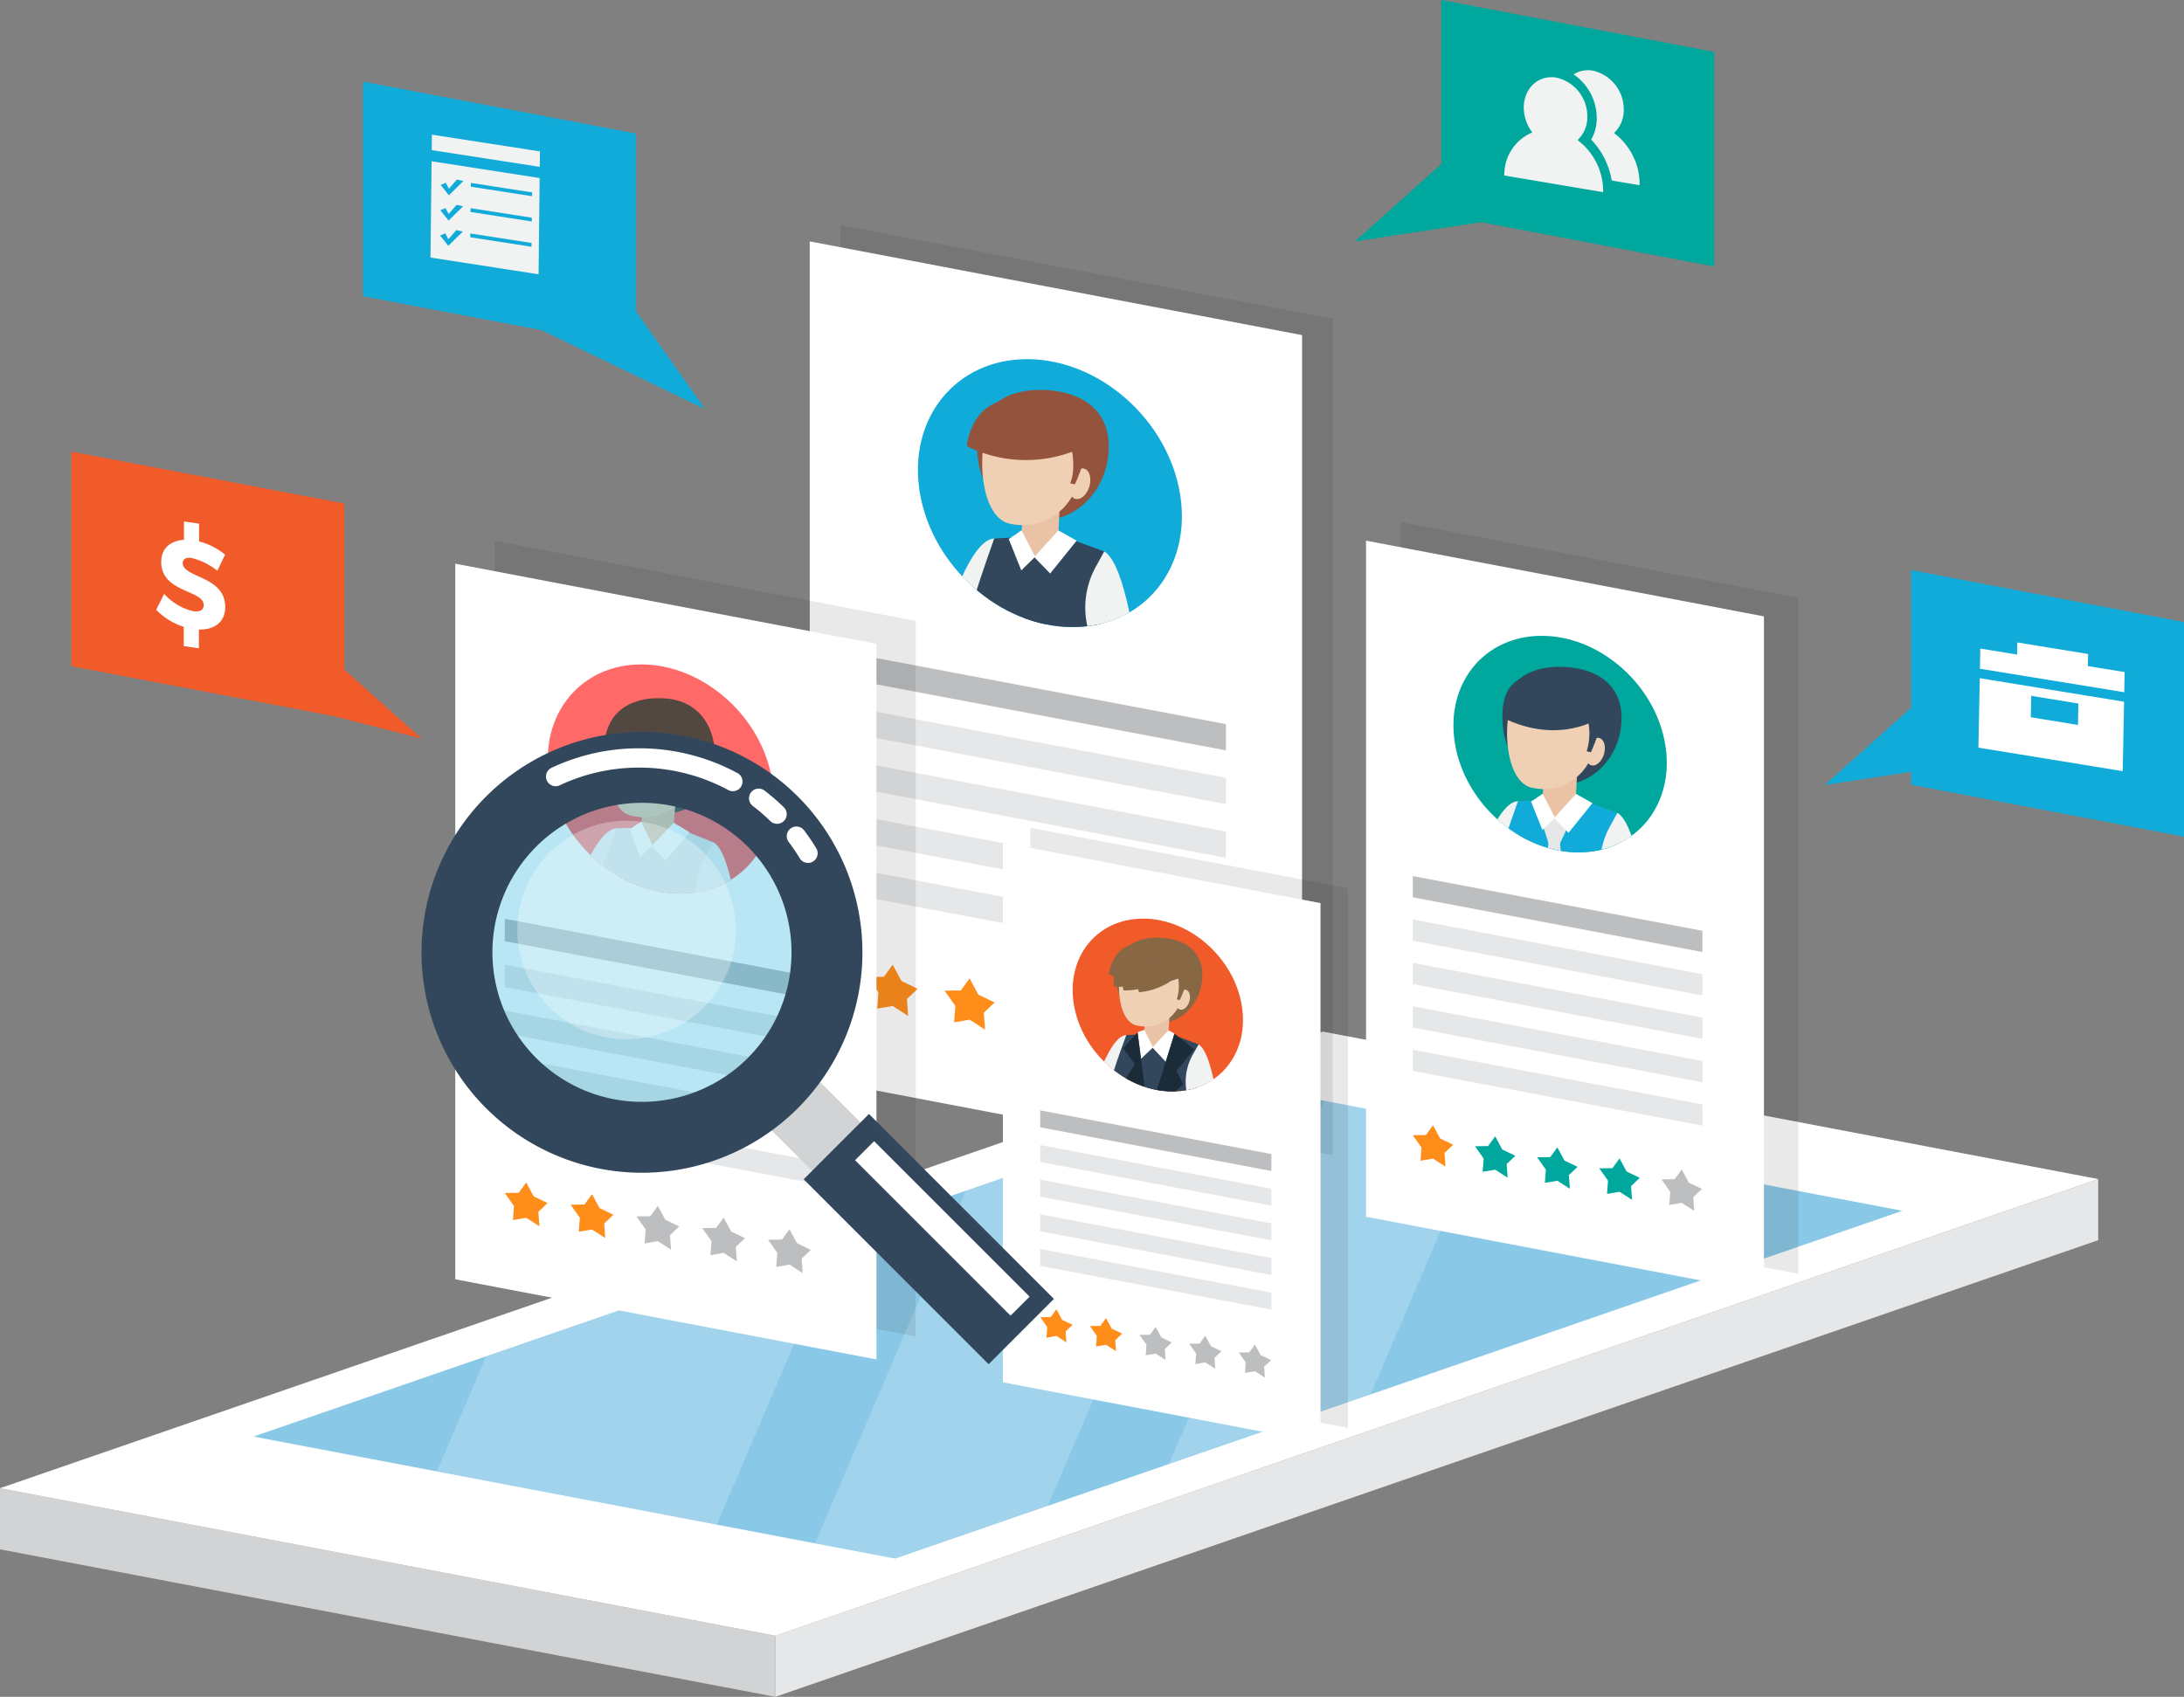 <svg xmlns="http://www.w3.org/2000/svg" xmlns:xlink="http://www.w3.org/1999/xlink" width="397.699" height="309.059" viewBox="0 0 397.699 309.059">
  <rect x="0" y="0" width="397.699" height="309.059" fill="#808080" stroke="none"/>
  <defs>
    <clipPath id="clip-path">
      <path id="SVGID" d="M250.068,100.992c13.079.055,25.5,11.024,27.741,24.5s-6.558,24.358-19.639,24.3-25.5-11.024-27.742-24.5S236.981,100.936,250.068,100.992Z" transform="translate(-230.08 -100.992)" fill="none"/>
    </clipPath>
    <clipPath id="clip-path-2">
      <path id="SVGID-2" data-name="SVGID" d="M184.311,152.859c11.19.046,21.815,9.43,23.73,20.956s-5.609,20.838-16.8,20.791-21.82-9.432-23.732-20.961S173.116,152.812,184.311,152.859Z" transform="translate(-167.213 -152.859)" fill="none"/>
    </clipPath>
    <clipPath id="clip-path-3">
      <path id="SVGID-3" data-name="SVGID" d="M337.2,148c10.57.045,20.611,8.91,22.419,19.8s-5.3,19.685-15.87,19.641-20.612-8.91-22.422-19.8S326.621,147.955,337.2,148Z" transform="translate(-321.043 -147.999)" fill="none"/>
    </clipPath>
    <clipPath id="clip-path-4">
      <path id="SVGID-4" data-name="SVGID" d="M269.26,196.046c8.438.035,16.452,7.112,17.9,15.8s-4.229,15.713-12.669,15.677-16.452-7.111-17.9-15.807S260.82,196.012,269.26,196.046Z" transform="translate(-256.367 -196.046)" fill="none"/>
    </clipPath>
  </defs>
  <g id="Group_6207" data-name="Group 6207" transform="translate(-74.165 -39.972)">
    <g id="Group_6123" data-name="Group 6123" transform="translate(74.165 227.872)">
      <g id="Group_6121" data-name="Group 6121">
        <path id="Path_2262" data-name="Path 2262" d="M74.165,292.822v11.131l141.19,26.866V319.694Z" transform="translate(-74.165 -209.659)" fill="#d1d3d4"/>
        <path id="Path_2263" data-name="Path 2263" d="M205.869,323.477V334.6l240.888-83.173V240.3Z" transform="translate(-64.679 -213.443)" fill="#e6e7e8"/>
        <path id="Path_2264" data-name="Path 2264" d="M315.06,215.247,74.165,298.41l141.19,26.872L456.244,242.1Z" transform="translate(-74.165 -215.247)" fill="#fff"/>
        <path id="Path_2265" data-name="Path 2265" d="M300.715,224.96,117.23,288.3l116.82,22.224,183.433-63.343Z" transform="translate(-71.064 -214.547)" fill="#89c8e7"/>
        <path id="Path_2266" data-name="Path 2266" d="M291.027,227.382l-31.4,73.39-27.818,9.606L217.222,307.6,244.7,243.374Zm47.9,5.129L309.99,227l-28.3,66.152L318.4,280.477Zm-190.554,62,50.955,9.693L222,251.214l-64.651,22.32Z" transform="translate(-68.82 -214.4)" fill="#fff" opacity="0.2"/>
      </g>
      <g id="Group_6122" data-name="Group 6122" transform="translate(275.119 11.649)" opacity="0.3">
        <path id="Path_2267" data-name="Path 2267" d="M339.44,228.275c0,1.193-1.933,2.16-4.319,2.16s-4.321-.967-4.321-2.16,1.935-2.162,4.321-2.162S339.44,227.081,339.44,228.275Z" transform="translate(-330.799 -226.113)" fill="#bcbec0"/>
        <path id="Path_2268" data-name="Path 2268" d="M350.24,230.29c0,1.192-1.934,2.159-4.322,2.159s-4.319-.967-4.319-2.159,1.933-2.16,4.319-2.16S350.24,229.1,350.24,230.29Z" transform="translate(-330.021 -225.968)" fill="#bcbec0"/>
        <path id="Path_2269" data-name="Path 2269" d="M361.037,232.3c0,1.194-1.935,2.161-4.32,2.161s-4.322-.967-4.322-2.161,1.935-2.159,4.322-2.159S361.037,231.111,361.037,232.3Z" transform="translate(-329.244 -225.823)" fill="#bcbec0"/>
      </g>
    </g>
    <g id="Group_6161" data-name="Group 6161" transform="translate(157.066 80.975)">
      <g id="Group_6132" data-name="Group 6132" transform="translate(64.55)">
        <path id="Path_2270" data-name="Path 2270" d="M216.924,78.22V230.576l89.651,17.061V95.283Z" transform="translate(-211.333 -78.22)" fill="#231f20" opacity="0.1"/>
        <path id="Path_2271" data-name="Path 2271" d="M211.708,80.987V233.344l89.652,17.06V98.051Z" transform="translate(-211.708 -78.02)" fill="#fff"/>
        <path id="Path_2272" data-name="Path 2272" d="M221.544,151.5v4.786l65.249,12.332v-4.785Z" transform="translate(-211 -72.942)" fill="#bcbec0"/>
        <path id="Path_2273" data-name="Path 2273" d="M221.544,160.619v4.788l65.249,12.333v-4.784Z" transform="translate(-211 -72.285)" fill="#e6e7e8"/>
        <path id="Path_2274" data-name="Path 2274" d="M221.544,169.744v4.788l65.249,12.333v-4.786Z" transform="translate(-211 -71.627)" fill="#e6e7e8"/>
        <path id="Path_2275" data-name="Path 2275" d="M221.544,178.868v4.79l65.249,12.332v-4.783Z" transform="translate(-211 -70.97)" fill="#e6e7e8"/>
        <path id="Path_2276" data-name="Path 2276" d="M221.544,187.994v4.785l65.249,12.333v-4.785Z" transform="translate(-211 -70.313)" fill="#e6e7e8"/>
        <path id="Path_2277" data-name="Path 2277" d="M250.068,100.992c13.079.055,25.5,11.024,27.741,24.5s-6.558,24.358-19.639,24.3-25.5-11.024-27.742-24.5S236.981,100.936,250.068,100.992Z" transform="translate(-210.385 -76.579)" fill="#10abd9"/>
        <path id="Path_2278" data-name="Path 2278" d="M226.1,203.883l-1.6,2.2-2.951.033,1.96,2.784-.22,2.976,2.814-.482,2.815,1.811-.222-3.08,1.961-1.86-2.951-1.422Z" transform="translate(-211 -69.168)" fill="#ff8d1a"/>
        <path id="Path_2279" data-name="Path 2279" d="M239.168,206.206l-1.6,2.2-2.951.03,1.96,2.785-.221,2.979,2.816-.48,2.814,1.806-.221-3.078,1.961-1.86-2.952-1.423Z" transform="translate(-210.059 -69.001)" fill="#ff8d1a"/>
        <path id="Path_2280" data-name="Path 2280" d="M252.236,208.528l-1.6,2.2-2.952.03,1.961,2.787-.221,2.976,2.814-.479,2.815,1.807-.22-3.08,1.959-1.857-2.95-1.424Z" transform="translate(-209.117 -68.834)" fill="#ff8d1a"/>
        <path id="Path_2281" data-name="Path 2281" d="M265.305,210.854l-1.6,2.2-2.951.03,1.961,2.786-.22,2.978,2.814-.481,2.816,1.81-.221-3.083,1.96-1.858-2.951-1.423Z" transform="translate(-208.176 -68.666)" fill="#ff8d1a"/>
        <path id="Path_2282" data-name="Path 2282" d="M278.376,213.175l-1.6,2.2-2.953.03,1.961,2.785-.221,2.979,2.815-.482,2.815,1.809-.221-3.082,1.959-1.858-2.951-1.422Z" transform="translate(-207.235 -68.499)" fill="#bcbec0"/>
        <g id="Group_6131" data-name="Group 6131" transform="translate(19.695 24.412)">
          <g id="Group_6130" data-name="Group 6130" clip-path="url(#clip-path)">
            <g id="Group_6129" data-name="Group 6129" transform="translate(3.092 5.6)">
              <g id="Group_6128" data-name="Group 6128">
                <path id="Path_2283" data-name="Path 2283" d="M264.094,117.312c-.388,7.34-6.062,13-12.671,12.653s-11.649-6.587-11.258-13.926,5.913-10.146,12.52-9.794S264.486,109.972,264.094,117.312Z" transform="translate(-232.447 -106.216)" fill="#93533d"/>
                <g id="Group_6124" data-name="Group 6124" transform="translate(0 26.365)">
                  <path id="Path_2284" data-name="Path 2284" d="M243.139,141.595l-6.084,14.59-4.091-3.51s5.513-21.377,10.912-21.2l.372,11.587Z" transform="translate(-232.964 -130.761)" fill="#f1f2f2"/>
                  <path id="Path_2285" data-name="Path 2285" d="M255.07,130.809l8.391,3.071-.591,10.046.41,5.807,1.641,19.628s-20.5,3.31-26.885-2.987c0,0,.532-19.929,1.744-24.049s3.623-10.8,3.623-10.8Z" transform="translate(-232.599 -130.809)" fill="#32475c"/>
                  <path id="Path_2286" data-name="Path 2286" d="M259.583,149.539l4.356,11.078,4.772-1.217s-2.075-23.035-6.755-25.738l-1.539,2.813A15.41,15.41,0,0,0,259.583,149.539Z" transform="translate(-231.124 -130.604)" fill="#f1f2f2"/>
                </g>
                <g id="Group_6125" data-name="Group 6125" transform="translate(8.62 3.211)">
                  <path id="Path_2287" data-name="Path 2287" d="M250.8,135.887h0a3.351,3.351,0,0,0,3.513-3.158l.53-9.954a3.35,3.35,0,0,0-3.157-3.513h0a3.35,3.35,0,0,0-3.514,3.159l-.529,9.952A3.349,3.349,0,0,0,250.8,135.887Z" transform="translate(-240.527 -108.488)" fill="#eac3a7"/>
                  <path id="Path_2288" data-name="Path 2288" d="M241.7,113.7c-1.626,6.157-.465,15.4,4.126,16.616a10.36,10.36,0,0,0,12.531-7.29c1.628-6.157-1.894-11.481-6.488-12.7S243.329,107.547,241.7,113.7Z" transform="translate(-241.004 -109.211)" fill="#f0d0b4"/>
                  <path id="Path_2289" data-name="Path 2289" d="M255.959,121.821c-.464,1.513-.058,2.977.906,3.273s2.119-.695,2.579-2.206.059-2.978-.9-3.274S256.421,120.307,255.959,121.821Z" transform="translate(-239.941 -108.466)" fill="#f0d0b4"/>
                  <path id="Path_2290" data-name="Path 2290" d="M256.193,116.172s.864,3.644-.24,6.347l.85.193s2.11-4.6,1.935-6.405" transform="translate(-239.928 -108.71)" fill="#93533d"/>
                </g>
                <g id="Group_6127" data-name="Group 6127" transform="translate(13.45 25.571)">
                  <path id="Path_2291" data-name="Path 2291" d="M250.082,134.542l2.654,1.889L251.067,140l-2.14-.114-1.234-3.874Z" transform="translate(-245.353 -129.746)" fill="#32475c"/>
                  <path id="Path_2292" data-name="Path 2292" d="M249.006,139.028l2.266.315,2.258,21.55-3.742,6.407-3.553-7.338Z" transform="translate(-245.458 -129.423)" fill="#32475c"/>
                  <g id="Group_6126" data-name="Group 6126">
                    <path id="Path_2293" data-name="Path 2293" d="M247.832,130.068l-2.321,1.6,2.285,5.7,2.519-2.47Z" transform="translate(-245.51 -130.068)" fill="#fff"/>
                    <path id="Path_2294" data-name="Path 2294" d="M254.238,130.091l3.319,1.87-4.817,5.982-2.9-3Z" transform="translate(-245.198 -130.067)" fill="#fff"/>
                  </g>
                </g>
              </g>
              <path id="Path_2295" data-name="Path 2295" d="M259.842,116.38a24.156,24.156,0,0,1-21.462-.042s.924-10.682,11.652-7.991,10.005,7.856,10.005,7.856" transform="translate(-232.574 -106.094)" fill="#93533d"/>
            </g>
          </g>
        </g>
      </g>
      <g id="Group_6141" data-name="Group 6141" transform="translate(0 57.487)">
        <path id="Path_2296" data-name="Path 2296" d="M158.168,131.844V262.177l76.694,14.6V146.44Z" transform="translate(-151.015 -131.844)" fill="#231f20" opacity="0.1"/>
        <path id="Path_2297" data-name="Path 2297" d="M151.5,135.746V266.08l76.695,14.6V150.343Z" transform="translate(-151.496 -131.563)" fill="#fff"/>
        <path id="Path_2298" data-name="Path 2298" d="M159.909,196.064v4.1l55.82,10.55v-4.092Z" transform="translate(-150.89 -127.218)" fill="#bcbec0"/>
        <path id="Path_2299" data-name="Path 2299" d="M159.909,203.868v4.094l55.82,10.551v-4.092Z" transform="translate(-150.89 -126.656)" fill="#e6e7e8"/>
        <path id="Path_2300" data-name="Path 2300" d="M159.909,211.674v4.1l55.82,10.548v-4.093Z" transform="translate(-150.89 -126.094)" fill="#e6e7e8"/>
        <path id="Path_2301" data-name="Path 2301" d="M159.909,219.48v4.1l55.82,10.55v-4.094Z" transform="translate(-150.89 -125.532)" fill="#e6e7e8"/>
        <path id="Path_2302" data-name="Path 2302" d="M159.909,227.287v4.094l55.82,10.552v-4.094Z" transform="translate(-150.89 -124.97)" fill="#e6e7e8"/>
        <path id="Path_2303" data-name="Path 2303" d="M184.311,152.859c11.19.046,21.815,9.43,23.73,20.956s-5.609,20.838-16.8,20.791-21.82-9.432-23.732-20.961S173.116,152.812,184.311,152.859Z" transform="translate(-150.364 -130.331)" fill="#ff6968"/>
        <path id="Path_2304" data-name="Path 2304" d="M163.806,240.878l-1.371,1.882-2.525.028,1.677,2.384-.188,2.546,2.408-.41,2.407,1.548-.189-2.635,1.678-1.592-2.526-1.217Z" transform="translate(-150.89 -123.991)" fill="#ff8d1a"/>
        <path id="Path_2305" data-name="Path 2305" d="M174.986,242.867l-1.372,1.881-2.524.028,1.677,2.382-.19,2.547,2.408-.411,2.408,1.548-.19-2.634,1.677-1.594-2.525-1.216Z" transform="translate(-150.084 -123.847)" fill="#ff8d1a"/>
        <path id="Path_2306" data-name="Path 2306" d="M186.165,244.853l-1.369,1.883-2.526.026,1.677,2.384-.19,2.546,2.408-.41,2.408,1.548-.19-2.636,1.677-1.59-2.524-1.219Z" transform="translate(-149.279 -123.704)" fill="#bcbec0"/>
        <path id="Path_2307" data-name="Path 2307" d="M197.346,246.841l-1.371,1.884-2.525.026,1.678,2.382-.188,2.547,2.406-.411,2.408,1.549-.19-2.636,1.677-1.588-2.525-1.217Z" transform="translate(-148.474 -123.561)" fill="#bcbec0"/>
        <path id="Path_2308" data-name="Path 2308" d="M208.527,248.83l-1.371,1.881-2.525.026,1.678,2.383-.19,2.55,2.408-.412,2.408,1.547-.189-2.636,1.676-1.59-2.525-1.216Z" transform="translate(-147.668 -123.418)" fill="#bcbec0"/>
        <g id="Group_6140" data-name="Group 6140" transform="translate(16.849 22.528)">
          <g id="Group_6139" data-name="Group 6139" clip-path="url(#clip-path-2)">
            <g id="Group_6138" data-name="Group 6138" transform="translate(2.516 6.145)">
              <g id="Group_6137" data-name="Group 6137">
                <path id="Path_2309" data-name="Path 2309" d="M196.888,170.3c-.53,6.471-4.654,9.738-10.479,9.263s-10.121-6.106-9.593-12.577,5.475-8.81,11.3-8.335S197.415,163.828,196.888,170.3Z" transform="translate(-169.041 -158.591)" fill="#534741"/>
                <g id="Group_6133" data-name="Group 6133" transform="translate(0 23.368)">
                  <path id="Path_2310" data-name="Path 2310" d="M178.82,189.624l-5.738,12.729-3.523-3.2s5.4-18.738,10.165-18.44l.038,10.237Z" transform="translate(-169.56 -180.366)" fill="#f1f2f2"/>
                  <path id="Path_2311" data-name="Path 2311" d="M189.648,180.389l7.332,2.921-.772,8.856.215,5.138.958,17.368s-18.182,2.41-23.662-3.308c0,0,.968-17.582,2.141-21.189s3.469-9.448,3.469-9.448Z" transform="translate(-169.26 -180.389)" fill="#e6e7e8"/>
                  <path id="Path_2312" data-name="Path 2312" d="M193.121,197.061l3.571,9.888,4.243-.952s-1.257-20.392-5.319-22.893l-1.433,2.444A13.629,13.629,0,0,0,193.121,197.061Z" transform="translate(-167.921 -180.193)" fill="#f1f2f2"/>
                </g>
                <g id="Group_6134" data-name="Group 6134" transform="translate(8.474 2.712)">
                  <path id="Path_2313" data-name="Path 2313" d="M185.715,184.787h0a2.956,2.956,0,0,0,3.179-2.7l.718-8.773a2.961,2.961,0,0,0-2.7-3.183h0a2.961,2.961,0,0,0-3.181,2.7l-.715,8.775A2.957,2.957,0,0,0,185.715,184.787Z" transform="translate(-177.065 -160.472)" fill="#eac3a7"/>
                  <path id="Path_2314" data-name="Path 2314" d="M178.233,164.972c-1.593,5.4-.8,13.587,3.227,14.775a9.151,9.151,0,0,0,11.245-6.123c1.592-5.4-1.385-10.185-5.412-11.372S179.821,159.576,178.233,164.972Z" transform="translate(-177.464 -161.12)" fill="#f0d0b4"/>
                  <path id="Path_2315" data-name="Path 2315" d="M190.6,172.5c-.445,1.323-.123,2.626.719,2.912s1.889-.56,2.335-1.882.124-2.63-.718-2.914S191.049,171.174,190.6,172.5Z" transform="translate(-176.532 -160.44)" fill="#f0d0b4"/>
                  <path id="Path_2316" data-name="Path 2316" d="M190.957,167.522a10.814,10.814,0,0,1-.371,5.6l.747.193s1.976-4.006,1.866-5.608" transform="translate(-176.519 -160.659)" fill="#534741"/>
                </g>
                <g id="Group_6136" data-name="Group 6136" transform="translate(12.366 22.5)">
                  <path id="Path_2317" data-name="Path 2317" d="M185.093,183.586l2.3,1.733-1.563,3.112-1.885-.154-.993-3.449Z" transform="translate(-180.962 -179.29)" fill="#e6e7e8"/>
                  <path id="Path_2318" data-name="Path 2318" d="M184.065,187.518l1.994.333,1.454,19.085L184.05,212.5l-2.955-6.566Z" transform="translate(-181.095 -179.007)" fill="#e6e7e8"/>
                  <g id="Group_6135" data-name="Group 6135" transform="translate(0.037)">
                    <path id="Path_2319" data-name="Path 2319" d="M183.22,179.579l-2.09,1.351L183,186.024l2.287-2.118Z" transform="translate(-181.129 -179.579)" fill="#fff"/>
                    <path id="Path_2320" data-name="Path 2320" d="M188.881,179.755l2.882,1.735-4.4,5.16-2.484-2.722Z" transform="translate(-180.859 -179.566)" fill="#fff"/>
                  </g>
                </g>
              </g>
              <path id="Path_2321" data-name="Path 2321" d="M192.066,168.994s-7.472-6.588-14.991-1.906c0,0,.711-9.287,8.51-6.642,9.254,3.137,8.636,7.187,8.636,7.187" transform="translate(-169.019 -158.491)" fill="#534741"/>
            </g>
          </g>
        </g>
      </g>
      <g id="Group_6150" data-name="Group 6150" transform="translate(165.843 54.086)">
        <path id="Path_2322" data-name="Path 2322" d="M312.037,128.672V251.812L384.5,265.6V142.462Z" transform="translate(-305.775 -128.672)" fill="#231f20" opacity="0.1"/>
        <path id="Path_2323" data-name="Path 2323" d="M306.2,131.831v123.14l72.458,13.787V145.621Z" transform="translate(-306.195 -128.444)" fill="#fff"/>
        <path id="Path_2324" data-name="Path 2324" d="M314.144,188.818v3.868l52.738,9.966v-3.867Z" transform="translate(-305.623 -124.34)" fill="#bcbec0"/>
        <path id="Path_2325" data-name="Path 2325" d="M314.144,196.191v3.869l52.738,9.967V206.16Z" transform="translate(-305.623 -123.808)" fill="#e6e7e8"/>
        <path id="Path_2326" data-name="Path 2326" d="M314.144,203.565v3.869l52.738,9.969v-3.869Z" transform="translate(-305.623 -123.277)" fill="#e6e7e8"/>
        <path id="Path_2327" data-name="Path 2327" d="M314.144,210.938v3.873l52.738,9.969v-3.867Z" transform="translate(-305.623 -122.746)" fill="#e6e7e8"/>
        <path id="Path_2328" data-name="Path 2328" d="M314.144,218.316v3.867l52.738,9.969v-3.868Z" transform="translate(-305.623 -122.215)" fill="#e6e7e8"/>
        <path id="Path_2329" data-name="Path 2329" d="M337.2,148c10.57.045,20.611,8.91,22.419,19.8s-5.3,19.685-15.87,19.641-20.612-8.91-22.422-19.8S326.621,147.955,337.2,148Z" transform="translate(-305.126 -127.28)" fill="#00a79d"/>
        <path id="Path_2330" data-name="Path 2330" d="M317.823,231.158l-1.294,1.778-2.386.024,1.585,2.252-.18,2.408,2.274-.391,2.275,1.465-.178-2.49,1.584-1.5-2.385-1.148Z" transform="translate(-305.623 -121.29)" fill="#ff8d1a"/>
        <path id="Path_2331" data-name="Path 2331" d="M328.388,233.035l-1.3,1.78-2.385.024,1.584,2.252-.179,2.407,2.276-.387,2.274,1.461-.18-2.489,1.586-1.5-2.385-1.148Z" transform="translate(-304.862 -121.155)" fill="#00a79d"/>
        <path id="Path_2332" data-name="Path 2332" d="M338.95,234.913l-1.3,1.779-2.385.026,1.586,2.253-.179,2.405,2.274-.387,2.275,1.46-.181-2.489,1.585-1.5-2.385-1.149Z" transform="translate(-304.101 -121.019)" fill="#00a79d"/>
        <path id="Path_2333" data-name="Path 2333" d="M349.512,236.792l-1.3,1.778-2.386.026,1.585,2.249-.178,2.407,2.274-.387,2.275,1.463-.178-2.493,1.584-1.5-2.385-1.153Z" transform="translate(-303.34 -120.884)" fill="#00a79d"/>
        <path id="Path_2334" data-name="Path 2334" d="M360.076,238.671l-1.3,1.778-2.384.024,1.584,2.253-.179,2.406,2.275-.387,2.275,1.459-.178-2.489,1.584-1.5-2.386-1.151Z" transform="translate(-302.579 -120.749)" fill="#bcbec0"/>
        <g id="Group_6149" data-name="Group 6149" transform="translate(15.918 20.719)">
          <g id="Group_6148" data-name="Group 6148" clip-path="url(#clip-path-3)">
            <g id="Group_6147" data-name="Group 6147" transform="translate(1.98 5.637)">
              <g id="Group_6146" data-name="Group 6146">
                <path id="Path_2335" data-name="Path 2335" d="M351.038,163.291c-.352,6.638-5.481,11.759-11.457,11.442s-10.536-5.955-10.182-12.593,5.347-9.174,11.323-8.856S351.392,156.655,351.038,163.291Z" transform="translate(-322.423 -153.257)" fill="#32475c"/>
                <g id="Group_6142" data-name="Group 6142" transform="translate(0 23.842)">
                  <path id="Path_2336" data-name="Path 2336" d="M332.088,185.251l-5.5,13.192-3.7-3.174s4.984-19.331,9.866-19.165l.337,10.476Z" transform="translate(-322.89 -175.453)" fill="#f1f2f2"/>
                  <path id="Path_2337" data-name="Path 2337" d="M342.879,175.5l7.587,2.778-.534,9.083.37,5.252,1.483,17.749s-18.535,2.991-24.307-2.7c0,0,.478-18.024,1.576-21.748s3.275-9.768,3.275-9.768Z" transform="translate(-322.56 -175.497)" fill="#10abd9"/>
                  <path id="Path_2338" data-name="Path 2338" d="M346.958,192.433l3.94,10.016,4.315-1.1s-1.878-20.832-6.105-23.274l-1.4,2.544A13.951,13.951,0,0,0,346.958,192.433Z" transform="translate(-321.226 -175.311)" fill="#f1f2f2"/>
                </g>
                <g id="Group_6143" data-name="Group 6143" transform="translate(7.794 2.905)">
                  <path id="Path_2339" data-name="Path 2339" d="M339.018,180.088h0a3.03,3.03,0,0,0,3.176-2.855l.478-9a3.029,3.029,0,0,0-2.856-3.177h0a3.03,3.03,0,0,0-3.175,2.858l-.478,9A3.027,3.027,0,0,0,339.018,180.088Z" transform="translate(-329.728 -155.313)" fill="#eac3a7"/>
                  <path id="Path_2340" data-name="Path 2340" d="M330.79,160.029c-1.471,5.569-.421,13.928,3.73,15.025a9.368,9.368,0,0,0,11.332-6.59c1.471-5.568-1.713-10.384-5.868-11.483S332.261,154.462,330.79,160.029Z" transform="translate(-330.16 -155.967)" fill="#f0d0b4"/>
                  <path id="Path_2341" data-name="Path 2341" d="M343.681,167.368c-.419,1.369-.05,2.693.82,2.96s1.916-.627,2.333-1.994.054-2.694-.818-2.961S344.1,166,343.681,167.368Z" transform="translate(-329.199 -155.293)" fill="#f0d0b4"/>
                  <path id="Path_2342" data-name="Path 2342" d="M343.892,162.261a11.077,11.077,0,0,1-.215,5.74l.771.173s1.905-4.155,1.747-5.791" transform="translate(-329.187 -155.514)" fill="#32475c"/>
                </g>
                <g id="Group_6145" data-name="Group 6145" transform="translate(12.16 23.123)">
                  <path id="Path_2343" data-name="Path 2343" d="M338.367,178.872l2.4,1.708-1.509,3.23-1.933-.1-1.119-3.5Z" transform="translate(-334.091 -174.535)" fill="#e6e7e8"/>
                  <path id="Path_2344" data-name="Path 2344" d="M337.4,182.929l2.047.285,2.045,19.488L338.1,208.5l-3.214-6.636Z" transform="translate(-334.186 -174.243)" fill="#e6e7e8"/>
                  <g id="Group_6144" data-name="Group 6144">
                    <path id="Path_2345" data-name="Path 2345" d="M336.332,174.827l-2.1,1.443,2.067,5.158,2.278-2.235Z" transform="translate(-334.233 -174.827)" fill="#fff"/>
                    <path id="Path_2346" data-name="Path 2346" d="M342.128,174.847l3,1.691-4.357,5.409-2.618-2.713Z" transform="translate(-333.951 -174.825)" fill="#fff"/>
                  </g>
                </g>
              </g>
              <path id="Path_2347" data-name="Path 2347" d="M347.078,162.45s-7.275,5.1-17.692-.04c0,0-.879-9.659,8.824-7.224s9.046,7.1,9.046,7.1" transform="translate(-322.424 -153.147)" fill="#32475c"/>
            </g>
          </g>
        </g>
      </g>
      <g id="Group_6160" data-name="Group 6160" transform="translate(99.72 109.776)">
        <path id="Path_2348" data-name="Path 2348" d="M249.179,180.62v98.289l57.836,11.006V191.627Z" transform="translate(-244.179 -180.62)" fill="#231f20" opacity="0.1"/>
        <path id="Path_2349" data-name="Path 2349" d="M244.515,183.142V281.43l57.837,11.006V194.149Z" transform="translate(-244.515 -180.438)" fill="#fff"/>
        <path id="Path_2350" data-name="Path 2350" d="M250.859,228.628v3.087l42.094,7.957v-3.088Z" transform="translate(-244.058 -177.162)" fill="#bcbec0"/>
        <path id="Path_2351" data-name="Path 2351" d="M250.859,234.515V237.6l42.094,7.957v-3.086Z" transform="translate(-244.058 -176.738)" fill="#e6e7e8"/>
        <path id="Path_2352" data-name="Path 2352" d="M250.859,240.4v3.091l42.094,7.955v-3.086Z" transform="translate(-244.058 -176.314)" fill="#e6e7e8"/>
        <path id="Path_2353" data-name="Path 2353" d="M250.859,246.284v3.09l42.094,7.957v-3.088Z" transform="translate(-244.058 -175.89)" fill="#e6e7e8"/>
        <path id="Path_2354" data-name="Path 2354" d="M250.859,252.172v3.089l42.094,7.956v-3.088Z" transform="translate(-244.058 -175.466)" fill="#e6e7e8"/>
        <path id="Path_2355" data-name="Path 2355" d="M269.26,196.046c8.438.035,16.452,7.112,17.9,15.8s-4.229,15.713-12.669,15.677-16.452-7.111-17.9-15.807S260.82,196.012,269.26,196.046Z" transform="translate(-243.661 -179.508)" fill="#f15a29"/>
        <path id="Path_2356" data-name="Path 2356" d="M253.8,262.424l-1.033,1.42-1.9.022,1.265,1.8-.143,1.92,1.815-.312,1.817,1.17-.144-1.988,1.265-1.2-1.905-.917Z" transform="translate(-244.058 -174.727)" fill="#ff8d1a"/>
        <path id="Path_2357" data-name="Path 2357" d="M262.229,263.924l-1.034,1.419-1.9.018,1.264,1.8-.143,1.921,1.816-.309,1.815,1.166-.143-1.987,1.267-1.2-1.905-.917Z" transform="translate(-243.451 -174.619)" fill="#ff8d1a"/>
        <path id="Path_2358" data-name="Path 2358" d="M270.659,265.42l-1.034,1.421-1.9.02,1.265,1.8-.143,1.919,1.815-.31,1.816,1.167-.144-1.987,1.265-1.2-1.9-.919Z" transform="translate(-242.844 -174.511)" fill="#bcbec0"/>
        <path id="Path_2359" data-name="Path 2359" d="M279.091,266.921l-1.034,1.42-1.9.02,1.265,1.8-.143,1.92,1.816-.308,1.816,1.165-.142-1.989,1.264-1.2-1.9-.919Z" transform="translate(-242.236 -174.403)" fill="#bcbec0"/>
        <path id="Path_2360" data-name="Path 2360" d="M287.523,268.421l-1.035,1.419-1.9.018,1.265,1.8-.143,1.919,1.817-.308,1.816,1.165-.143-1.988,1.265-1.2-1.905-.915Z" transform="translate(-241.629 -174.295)" fill="#bcbec0"/>
        <g id="Group_6159" data-name="Group 6159" transform="translate(12.705 16.537)">
          <g id="Group_6158" data-name="Group 6158" clip-path="url(#clip-path-4)">
            <g id="Group_6157" data-name="Group 6157" transform="translate(2.496 3.465)">
              <g id="Group_6156" data-name="Group 6156">
                <g id="Group_6155" data-name="Group 6155">
                  <path id="Path_2361" data-name="Path 2361" d="M279.441,206.674c-.31,4.823-4.088,8.509-8.43,8.228s-7.616-4.422-7.3-9.247,3.966-6.63,8.313-6.349S279.753,201.848,279.441,206.674Z" transform="translate(-258.336 -199.278)" fill="#886745"/>
                  <g id="Group_6151" data-name="Group 6151" transform="translate(0 17.373)">
                    <path id="Path_2362" data-name="Path 2362" d="M265.473,222.49l-4.111,9.555L258.7,229.7s3.79-14.022,7.341-13.862l.158,7.626Z" transform="translate(-258.695 -215.457)" fill="#f1f2f2"/>
                    <path id="Path_2363" data-name="Path 2363" d="M273.413,215.483l5.5,2.083-.464,6.6.224,3.824.931,12.928s-13.512,2.023-17.665-2.172c0,0,.5-13.106,1.331-15.806s2.464-7.081,2.464-7.081Z" transform="translate(-258.462 -215.483)" fill="#32475c"/>
                    <path id="Path_2364" data-name="Path 2364" d="M276.229,227.843l2.78,7.322,3.149-.764s-1.192-15.17-4.246-16.983l-1.038,1.836A10.154,10.154,0,0,0,276.229,227.843Z" transform="translate(-257.48 -215.344)" fill="#f1f2f2"/>
                  </g>
                  <g id="Group_6152" data-name="Group 6152" transform="translate(5.937 2.074)">
                    <path id="Path_2365" data-name="Path 2365" d="M270.555,218.8h0a2.206,2.206,0,0,0,2.334-2.054l.426-6.543a2.206,2.206,0,0,0-2.052-2.336h0a2.2,2.2,0,0,0-2.335,2.053l-.426,6.543A2.208,2.208,0,0,0,270.555,218.8Z" transform="translate(-263.926 -200.733)" fill="#eac3a7"/>
                    <path id="Path_2366" data-name="Path 2366" d="M264.736,204.131c-1.117,4.039-.423,10.129,2.589,10.965a6.816,6.816,0,0,0,8.3-4.7c1.119-4.039-1.158-7.571-4.172-8.4S265.853,200.094,264.736,204.131Z" transform="translate(-264.233 -201.212)" fill="#f0d0b4"/>
                    <path id="Path_2367" data-name="Path 2367" d="M274.048,209.582c-.314.992-.059,1.959.574,2.16s1.4-.441,1.715-1.429.06-1.961-.571-2.163S274.364,208.59,274.048,209.582Z" transform="translate(-263.536 -200.715)" fill="#f0d0b4"/>
                    <path id="Path_2368" data-name="Path 2368" d="M274.248,205.87a8.066,8.066,0,0,1-.2,4.174l.557.131s1.423-3.007,1.321-4.2" transform="translate(-263.526 -200.877)" fill="#886745"/>
                  </g>
                  <g id="Group_6154" data-name="Group 6154" transform="translate(9.302 16.798)">
                    <path id="Path_2369" data-name="Path 2369" d="M270.085,217.907l1.733,1.263-1.125,2.338-1.406-.092-.784-2.557Z" transform="translate(-267.291 -214.734)" fill="#32475c"/>
                    <path id="Path_2370" data-name="Path 2370" d="M269.355,220.851l1.489.224,1.323,14.194-2.511,4.188-2.283-4.855Z" transform="translate(-267.372 -214.522)" fill="#32475c"/>
                    <g id="Group_6153" data-name="Group 6153" transform="translate(0.017)">
                      <path id="Path_2371" data-name="Path 2371" d="M268.618,214.947l-1.231.435.631,4.823,2.2-2.062Z" transform="translate(-267.388 -214.947)" fill="#fff"/>
                      <path id="Path_2372" data-name="Path 2372" d="M272.854,215.011l1.077.622-1.582,5.144-2.422-2.61Z" transform="translate(-267.205 -214.943)" fill="#fff"/>
                    </g>
                  </g>
                </g>
                <path id="Path_2373" data-name="Path 2373" d="M276.647,206.029a15.884,15.884,0,0,1-14.118-.191s.687-7.021,7.728-5.168,6.521,5.247,6.521,5.247" transform="translate(-258.419 -199.2)" fill="#886745"/>
                <path id="Path_2374" data-name="Path 2374" d="M272.9,204.665a12.347,12.347,0,0,1-9.474,3.261s-1.086-4.415,3.946-5.057,5.583,1.686,5.583,1.686" transform="translate(-258.362 -199.027)" fill="#886745"/>
                <path id="Path_2375" data-name="Path 2375" d="M274.263,204.748a12.345,12.345,0,0,1-9.241,3.871s-1.372-4.335,3.608-5.3,5.68,1.321,5.68,1.321" transform="translate(-258.252 -199.004)" fill="#886745"/>
                <path id="Path_2376" data-name="Path 2376" d="M276.44,204.112a12.341,12.341,0,0,1-8.766,4.854s-1.835-4.159,3.01-5.662,5.79.693,5.79.693" transform="translate(-258.073 -199.026)" fill="#886745"/>
              </g>
              <path id="Path_2377" data-name="Path 2377" d="M269.264,230.7l4.715-15.107,3.587,2.86-3.239,3.914,1.238,2.414Z" transform="translate(-257.934 -198.103)" fill="#1b2b38"/>
              <path id="Path_2378" data-name="Path 2378" d="M269.575,230.716l-2.012-15.362-2.612,2.929,2.137,2.89-1.662,2.582Z" transform="translate(-258.244 -198.12)" fill="#1b2b38"/>
            </g>
          </g>
        </g>
      </g>
    </g>
    <g id="Group_6177" data-name="Group 6177" transform="translate(150.923 173.288)">
      <g id="Group_6163" data-name="Group 6163" transform="translate(5.303 5.03)" opacity="0.3">
        <g id="Group_6162" data-name="Group 6162">
          <path id="Path_2379" data-name="Path 2379" d="M221.215,204.275a35.251,35.251,0,1,1-35.252-35.252A35.249,35.249,0,0,1,221.215,204.275Z" transform="translate(-150.713 -169.023)" fill="#10abd9"/>
        </g>
      </g>
      <g id="Group_6165" data-name="Group 6165" transform="translate(17.45 16.169)" opacity="0.3">
        <g id="Group_6164" data-name="Group 6164">
          <path id="Path_2380" data-name="Path 2380" d="M201.839,199.312a19.9,19.9,0,1,1-19.9-19.9A19.9,19.9,0,0,1,201.839,199.312Z" transform="translate(-162.043 -179.413)" fill="#fff"/>
        </g>
      </g>
      <g id="Group_6176" data-name="Group 6176" transform="translate(0)">
        <g id="Group_6171" data-name="Group 6171">
          <g id="Group_6166" data-name="Group 6166" transform="translate(60.145 60.147)">
            <rect id="Rectangle_609" data-name="Rectangle 609" width="12.479" height="31.041" transform="matrix(0.707, -0.707, 0.707, 0.707, 0, 8.824)" fill="#d1d3d4"/>
          </g>
          <g id="Group_6168" data-name="Group 6168" transform="translate(69.586 69.586)">
            <g id="Group_6167" data-name="Group 6167">
              <rect id="Rectangle_610" data-name="Rectangle 610" width="16.817" height="47.637" transform="translate(0 11.891) rotate(-44.999)" fill="#32475c"/>
            </g>
          </g>
          <g id="Group_6169" data-name="Group 6169" transform="translate(78.946 74.537)">
            <rect id="Rectangle_611" data-name="Rectangle 611" width="4.9" height="40.055" transform="matrix(0.707, -0.707, 0.707, 0.707, 0, 3.465)" fill="#fff"/>
          </g>
          <g id="Group_6170" data-name="Group 6170">
            <path id="Path_2381" data-name="Path 2381" d="M157.523,176.09a40.143,40.143,0,1,0,56.771,0A40.142,40.142,0,0,0,157.523,176.09Zm47.642,47.64a27.233,27.233,0,1,1,0-38.513A27.237,27.237,0,0,1,205.165,223.73Z" transform="translate(-145.766 -164.331)" fill="#32475c"/>
          </g>
        </g>
        <g id="Group_6175" data-name="Group 6175" transform="translate(22.65 2.979)">
          <g id="Group_6172" data-name="Group 6172" transform="translate(43.827 14.201)">
            <path id="Path_2382" data-name="Path 2382" d="M211.679,187.032a1.755,1.755,0,0,1-1.506-.851,34.7,34.7,0,0,0-2.039-3,1.759,1.759,0,0,1,2.8-2.127,37.856,37.856,0,0,1,2.246,3.314,1.758,1.758,0,0,1-1.5,2.667Z" transform="translate(-207.777 -180.355)" fill="#fff"/>
          </g>
          <g id="Group_6173" data-name="Group 6173" transform="translate(36.988 7.341)">
            <path id="Path_2383" data-name="Path 2383" d="M206.5,180.37a1.757,1.757,0,0,1-1.232-.5,34.549,34.549,0,0,0-3.183-2.757,1.758,1.758,0,1,1,2.134-2.795,38.387,38.387,0,0,1,3.51,3.038,1.758,1.758,0,0,1-1.23,3.015Z" transform="translate(-201.397 -173.957)" fill="#fff"/>
          </g>
          <g id="Group_6174" data-name="Group 6174">
            <path id="Path_2384" data-name="Path 2384" d="M200.942,174.927a1.759,1.759,0,0,1-.834-.211,34.144,34.144,0,0,0-16.206-4.091,33.767,33.767,0,0,0-14.5,3.229,1.759,1.759,0,0,1-1.5-3.182,37.278,37.278,0,0,1,16-3.563,37.661,37.661,0,0,1,17.879,4.514,1.758,1.758,0,0,1-.839,3.3Z" transform="translate(-166.894 -167.109)" fill="#fff"/>
          </g>
        </g>
      </g>
    </g>
    <g id="Group_6206" data-name="Group 6206" transform="translate(87.16 39.972)">
      <g id="Group_6184" data-name="Group 6184" transform="translate(319.295 103.845)">
        <g id="Group_6179" data-name="Group 6179">
          <g id="Group_6178" data-name="Group 6178">
            <path id="Path_2385" data-name="Path 2385" d="M398.785,136.839v39.088l49.7,9.456V146.3Z" transform="translate(-383.073 -136.839)" fill="#10abd9"/>
            <path id="Path_2386" data-name="Path 2386" d="M402.305,158.153l-18.176,16.279,25.288-3.854" transform="translate(-384.129 -135.304)" fill="#10abd9"/>
          </g>
        </g>
        <g id="Group_6183" data-name="Group 6183" transform="translate(27.972 13.172)">
          <g id="Group_6180" data-name="Group 6180" transform="translate(8.963 9.366)">
            <path id="Path_2387" data-name="Path 2387" d="M428.4,159.448l-.086,4.42-9.731-1.586.085-4.419Z" transform="translate(-418.582 -157.862)" fill="#10abd9"/>
          </g>
          <g id="Group_6181" data-name="Group 6181" transform="translate(0 6.507)">
            <path id="Path_2388" data-name="Path 2388" d="M410.468,155.2l26.275,4.282L436.5,172.13l-26.279-4.282Zm17.883,8.512.075-3.9-8.59-1.4-.077,3.9,8.592,1.4" transform="translate(-410.221 -155.196)" fill="#fff"/>
          </g>
          <g id="Group_6182" data-name="Group 6182" transform="translate(0.278)">
            <path id="Path_2389" data-name="Path 2389" d="M430.179,151.226l-.044,2.205,6.694,1.09-.072,3.673-26.278-4.283.072-3.672,6.694,1.09.044-2.2Z" transform="translate(-410.48 -149.126)" fill="#fff"/>
          </g>
        </g>
      </g>
      <g id="Group_6189" data-name="Group 6189" transform="translate(233.733)">
        <g id="Group_6188" data-name="Group 6188">
          <g id="Group_6187" data-name="Group 6187">
            <g id="Group_6185" data-name="Group 6185" transform="translate(15.726)">
              <path id="Path_2390" data-name="Path 2390" d="M318.984,39.972V79.06l49.7,9.456V49.43Z" transform="translate(-318.984 -39.972)" fill="#00a79d"/>
            </g>
            <g id="Group_6186" data-name="Group 6186" transform="translate(0 27.69)">
              <path id="Path_2391" data-name="Path 2391" d="M322.492,65.8l-18.176,16.28L329.6,78.227" transform="translate(-304.315 -65.801)" fill="#00a79d"/>
            </g>
          </g>
        </g>
        <path id="Path_2392" data-name="Path 2392" d="M343.026,64.623a11.656,11.656,0,0,1,4.663,9.494l-18-3.038a8.332,8.332,0,0,1,5.1-7.847,7.465,7.465,0,0,1-1.555-4.684c.087-3.464,2.745-5.838,5.942-5.3a7.229,7.229,0,0,1,5.631,7.254A5.678,5.678,0,0,1,343.026,64.623Zm8.41-5.393a7.22,7.22,0,0,0-5.626-7.252,4.945,4.945,0,0,0-3.5.675,9.7,9.7,0,0,1,4.212,8.139,7.85,7.85,0,0,1-1.015,3.751,13.983,13.983,0,0,1,3.733,7.446l5.087.859a11.645,11.645,0,0,0-4.661-9.5A5.669,5.669,0,0,0,351.436,59.229Z" transform="translate(-302.488 -39.113)" fill="#f1f2f2"/>
      </g>
      <g id="Group_6201" data-name="Group 6201" transform="translate(53.108 14.861)">
        <g id="Group_6191" data-name="Group 6191">
          <g id="Group_6190" data-name="Group 6190">
            <path id="Path_2393" data-name="Path 2393" d="M135.827,53.834V92.924l49.7,9.456V63.294Z" transform="translate(-135.827 -53.834)" fill="#10abd9"/>
            <path id="Path_2394" data-name="Path 2394" d="M179.531,87.418l16.711,23.671L161.958,94.509" transform="translate(-133.945 -51.416)" fill="#10abd9"/>
          </g>
        </g>
        <g id="Group_6200" data-name="Group 6200" transform="translate(12.283 9.666)">
          <g id="Group_6192" data-name="Group 6192" transform="translate(0 4.846)">
            <path id="Path_2395" data-name="Path 2395" d="M167.17,70.423l-.2,17.536-19.68-3.051.2-17.537Z" transform="translate(-147.285 -67.371)" fill="#f1f2f2"/>
          </g>
          <g id="Group_6193" data-name="Group 6193" transform="translate(0.228)">
            <path id="Path_2396" data-name="Path 2396" d="M167.21,65.9l-.033,2.815L147.5,65.669l.033-2.818Z" transform="translate(-147.498 -62.851)" fill="#f1f2f2"/>
          </g>
          <g id="Group_6194" data-name="Group 6194" transform="translate(1.755 17.386)">
            <path id="Path_2397" data-name="Path 2397" d="M150.422,80.731l1.455-1.661,1.178.266-2.638,2.6-1.494-1.885.934-.4Z" transform="translate(-148.922 -79.069)" fill="#10abd9"/>
          </g>
          <g id="Group_6195" data-name="Group 6195" transform="translate(1.809 12.786)">
            <path id="Path_2398" data-name="Path 2398" d="M150.473,76.435l1.454-1.657,1.178.262-2.637,2.6-1.5-1.881.934-.4Z" transform="translate(-148.973 -74.778)" fill="#10abd9"/>
          </g>
          <g id="Group_6196" data-name="Group 6196" transform="translate(7.247 17.996)">
            <path id="Path_2399" data-name="Path 2399" d="M154.045,80.329l.007-.691,11.153,1.73-.007.689Z" transform="translate(-154.045 -79.638)" fill="#10abd9"/>
          </g>
          <g id="Group_6197" data-name="Group 6197" transform="translate(1.862 8.181)">
            <path id="Path_2400" data-name="Path 2400" d="M150.522,72.138l1.456-1.655,1.177.263-2.638,2.6-1.494-1.886.934-.4Z" transform="translate(-149.023 -70.482)" fill="#10abd9"/>
          </g>
          <g id="Group_6198" data-name="Group 6198" transform="translate(7.299 13.393)">
            <path id="Path_2401" data-name="Path 2401" d="M154.094,76.031l.007-.687,11.154,1.731-.008.686Z" transform="translate(-154.094 -75.344)" fill="#10abd9"/>
          </g>
          <g id="Group_6199" data-name="Group 6199" transform="translate(7.354 8.79)">
            <path id="Path_2402" data-name="Path 2402" d="M154.153,71.051l11.153,1.729-.008.688L154.145,71.74Z" transform="translate(-154.145 -71.051)" fill="#10abd9"/>
          </g>
        </g>
      </g>
      <g id="Group_6205" data-name="Group 6205" transform="translate(0 82.256)">
        <g id="Group_6203" data-name="Group 6203">
          <g id="Group_6202" data-name="Group 6202">
            <path id="Path_2403" data-name="Path 2403" d="M86.287,116.7v39.088l49.7,9.456V126.159Z" transform="translate(-86.287 -116.701)" fill="#f15a29"/>
            <path id="Path_2404" data-name="Path 2404" d="M129.991,150.284l18.176,16.279-35.749-9.188" transform="translate(-84.405 -114.282)" fill="#f15a29"/>
          </g>
        </g>
        <g id="Group_6204" data-name="Group 6204" transform="translate(15.444 12.718)">
          <path id="Path_2405" data-name="Path 2405" d="M108.512,128.967l-.005,3.236a12.357,12.357,0,0,1,4.734,2.41l-1.411,2.941a12.029,12.029,0,0,0-4.688-2.332c-.958-.139-1.612.152-1.616.919,0,2.739,7.748,2.3,7.737,8.026,0,2.809-2.041,4.144-4.786,4.087l-.008,3.419-2.76-.4.005-3.514a12.123,12.123,0,0,1-5.022-3.1l1.45-2.89a10.4,10.4,0,0,0,5.3,3.142c1.172.172,1.906-.2,1.908-1.1,0-2.807-7.746-2.257-7.737-7.868.005-2.424,1.6-3.868,4.134-4.023l.006-3.35Z" transform="translate(-100.693 -128.565)" fill="#fff"/>
        </g>
      </g>
    </g>
  </g>
</svg>
